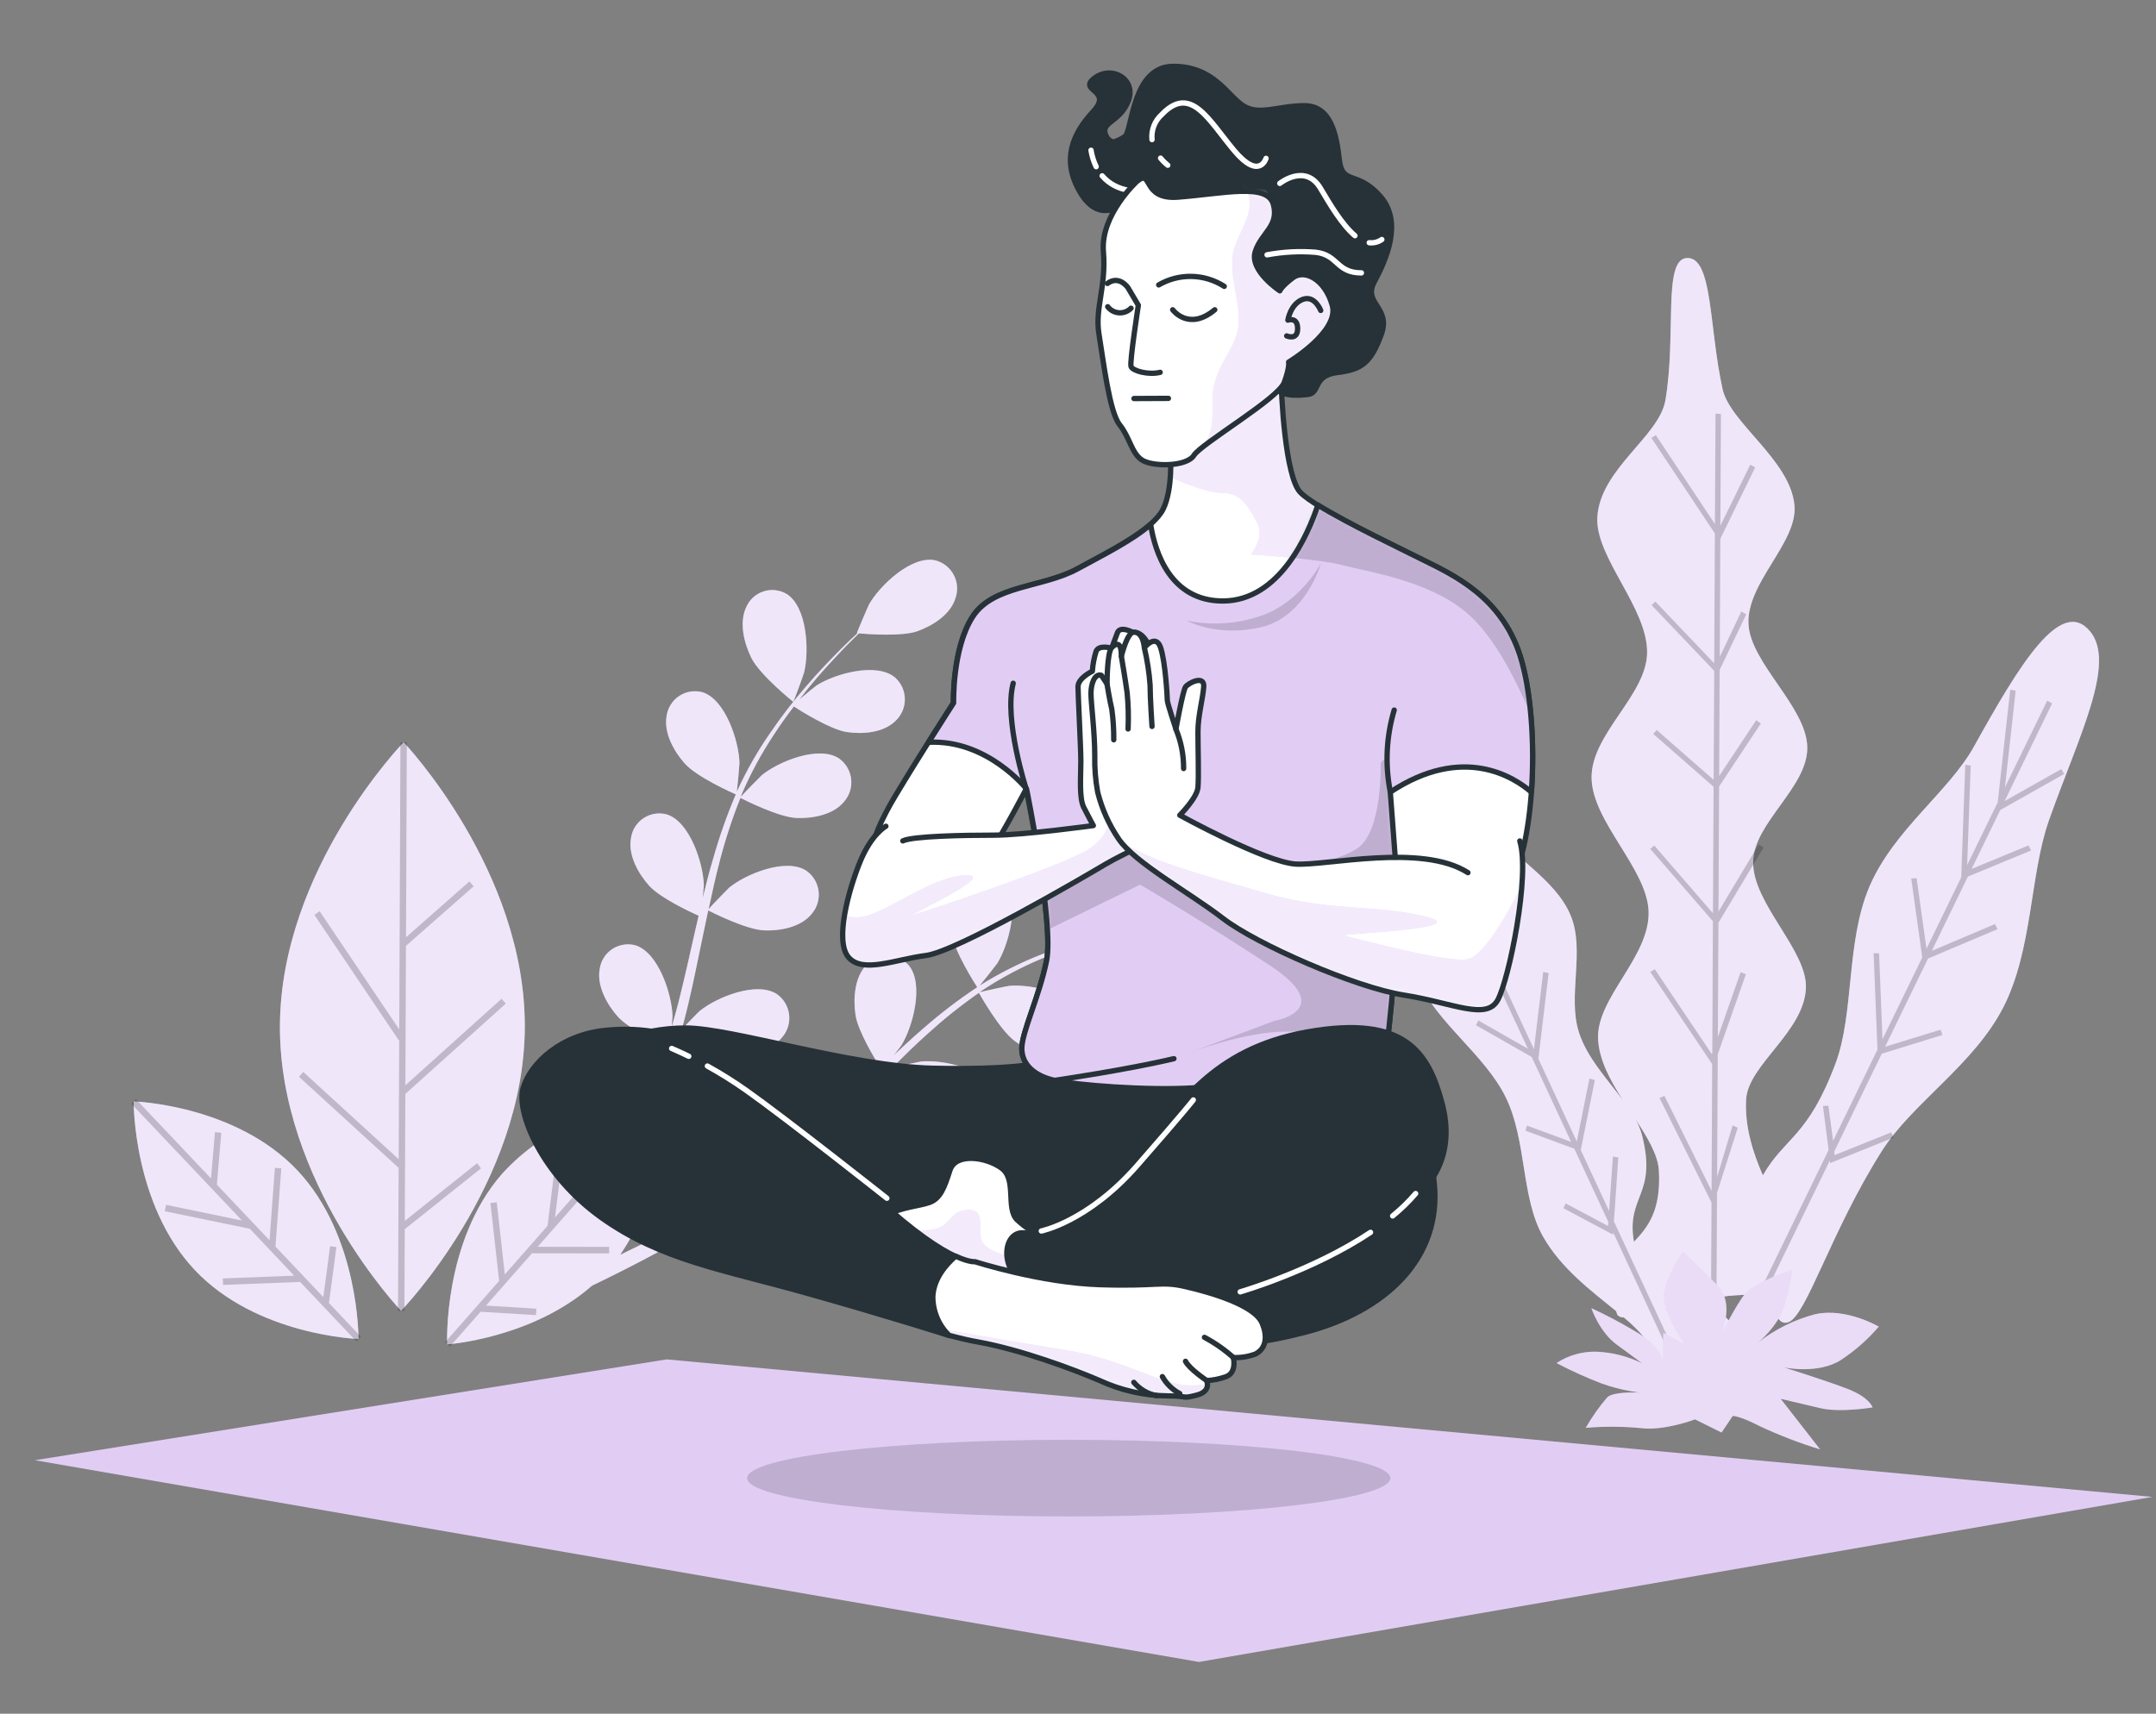 <svg width="405" height="322" viewBox="0 0 405 322" fill="none" xmlns="http://www.w3.org/2000/svg">
    <rect x="0" y="0" width="405" height="322" fill="#808080" stroke="none"/>
    <path d="M392.609 118.623C387.136 112.042 379.378 124.816 370.806 140.275C366.108 148.745 355.705 155.966 351.163 166.607C346.746 176.968 348.344 190.353 344.809 199.802C339.588 213.739 335.297 213.623 331.152 220.843C329.321 216.676 327.713 211.694 328.004 206.567C328.381 200.054 338.997 193.813 339.239 185.545C339.423 178.509 329.272 169.786 329.321 162.033C329.321 154.657 339.627 147.951 339.491 140.391C339.356 132.831 328.837 124.632 328.449 117.295C328.052 109.396 337.786 101.914 337.079 94.868C336.227 86.388 324.972 79.458 323.577 73.1C321.001 61.383 321.756 48.26 316.884 48.483C312.293 48.696 314.947 62.933 312.845 75.203C311.693 81.988 300.641 88.074 300.06 97.117C299.575 104.696 309.571 114.233 309.407 122.732C309.252 130.67 298.917 137.89 298.975 146.119C299.033 154.347 309.484 163.283 309.688 171.318C309.91 179.808 299.885 187.464 300.195 195.169C300.36 199.104 302.472 202.981 304.835 206.693C301.881 202.719 298.055 198.629 296.582 193.929C294.432 187.203 297.774 178.616 295.062 172.064C292.156 164.96 283.487 160.754 279.971 155.19C275.273 147.776 273.346 137.89 267.738 136.088C259.098 133.296 260.406 144.151 263.757 157.681C265.529 164.853 262.682 174.913 266.401 184.082C269.588 191.952 278.915 198.106 282.867 206.208C286.819 214.311 285.705 225.011 289.841 232.318C293.289 238.395 298.946 242.563 303.566 246.333L303.837 247.079C303.988 247.239 304.172 247.363 304.376 247.441C304.581 247.52 304.8 247.552 305.019 247.535C306.577 248.795 307.996 250.218 309.252 251.78C311.596 254.881 308.98 260.939 310.482 262.441C314.608 266.599 314.821 263.197 314.569 259.601C314.424 257.517 319.238 254.164 318.947 251.053C319.161 250.699 319.474 250.416 319.848 250.239C321.475 249.87 328.914 256.17 329.921 254.115C330.667 252.623 321.65 246.362 322.173 244.424C322.541 243.057 328.866 243.522 331.859 242.921C331.947 242.983 332.026 243.058 332.091 243.144C332.972 244.288 333.418 249.366 335.965 248.426C339.356 247.166 343.927 231.417 353.458 216.336C359.202 207.245 370.738 200.122 376.298 189.306C381.857 178.49 381.296 164.32 384.879 154.173C390.41 138.482 397.616 124.671 392.609 118.623ZM311.625 220C312.032 227.686 309.426 230.661 306.937 233.346C305.406 224.623 311.383 224.623 308.419 213.187C308.137 212.172 307.734 211.196 307.218 210.279C309.484 213.749 311.47 217.025 311.625 220ZM315.431 245.955C315.58 246.187 315.68 246.446 315.725 246.718C315.77 246.989 315.759 247.267 315.693 247.535C314.724 246.982 313.756 246.449 312.865 245.897C314.124 245.645 315.102 245.567 315.431 245.955Z"
          fill="#E1CDF4"/>
    <path opacity="0.5"
          d="M392.609 118.623C387.136 112.042 379.378 124.816 370.806 140.275C366.108 148.745 355.705 155.966 351.163 166.607C346.746 176.968 348.344 190.353 344.809 199.802C339.588 213.739 335.297 213.623 331.152 220.843C329.321 216.676 327.713 211.694 328.004 206.567C328.381 200.054 338.997 193.813 339.239 185.545C339.423 178.509 329.272 169.786 329.321 162.033C329.321 154.657 339.627 147.951 339.491 140.391C339.356 132.831 328.837 124.632 328.449 117.295C328.052 109.396 337.786 101.914 337.079 94.868C336.227 86.388 324.972 79.458 323.577 73.1C321.001 61.383 321.756 48.26 316.884 48.483C312.293 48.696 314.947 62.933 312.845 75.203C311.693 81.988 300.641 88.074 300.06 97.117C299.575 104.696 309.571 114.233 309.407 122.732C309.252 130.67 298.917 137.89 298.975 146.119C299.033 154.347 309.484 163.283 309.688 171.318C309.91 179.808 299.885 187.464 300.195 195.169C300.36 199.104 302.472 202.981 304.835 206.693C301.881 202.719 298.055 198.629 296.582 193.929C294.432 187.203 297.774 178.616 295.062 172.064C292.156 164.96 283.487 160.754 279.971 155.19C275.273 147.776 273.346 137.89 267.738 136.088C259.098 133.296 260.406 144.151 263.757 157.681C265.529 164.853 262.682 174.913 266.401 184.082C269.588 191.952 278.915 198.106 282.867 206.208C286.819 214.311 285.705 225.011 289.841 232.318C293.289 238.395 298.946 242.563 303.566 246.333L303.837 247.079C303.988 247.239 304.172 247.363 304.376 247.441C304.581 247.52 304.8 247.552 305.019 247.535C306.577 248.795 307.996 250.218 309.252 251.78C311.596 254.881 308.98 260.939 310.482 262.441C314.608 266.599 314.821 263.197 314.569 259.601C314.424 257.517 319.238 254.164 318.947 251.053C319.161 250.699 319.474 250.416 319.848 250.239C321.475 249.87 328.914 256.17 329.921 254.115C330.667 252.623 321.65 246.362 322.173 244.424C322.541 243.057 328.866 243.522 331.859 242.921C331.947 242.983 332.026 243.058 332.091 243.144C332.972 244.288 333.418 249.366 335.965 248.426C339.356 247.166 343.927 231.417 353.458 216.336C359.202 207.245 370.738 200.122 376.298 189.306C381.857 178.49 381.296 164.32 384.879 154.173C390.41 138.482 397.616 124.671 392.609 118.623ZM311.625 220C312.032 227.686 309.426 230.661 306.937 233.346C305.406 224.623 311.383 224.623 308.419 213.187C308.137 212.172 307.734 211.196 307.218 210.279C309.484 213.749 311.47 217.025 311.625 220ZM315.431 245.955C315.58 246.187 315.68 246.446 315.725 246.718C315.77 246.989 315.759 247.267 315.693 247.535C314.724 246.982 313.756 246.449 312.865 245.897C314.124 245.645 315.102 245.567 315.431 245.955Z"
          fill="white"/>
    <g opacity="0.2">
        <path d="M326.435 211.907L325.466 211.452L322.561 221.173L322.677 198.096L327.956 183.074L326.977 182.657L322.696 194.859L322.803 173.382L331.278 159.251L330.377 158.66L322.813 171.289L322.929 147.776L330.774 135.942L329.903 135.322L322.938 145.818L323.035 125.873L328.033 115.425L327.103 114.901L323.055 123.42L323.161 101.236L329.709 87.822L328.779 87.308L323.171 98.784L323.277 77.801L322.251 77.704L322.144 98.464L311.044 81.755L310.201 82.278L322.135 100.237L322.009 124.632L310.947 113.021L310.24 113.7L322.009 126.047L321.902 146.526L311.199 137.154L310.56 137.91L321.892 147.825L321.776 171.599L310.744 158.864L309.998 159.503L321.766 173.101L321.65 197.835L321.563 198.067L310.841 182.105L310.008 182.628L321.631 199.938L321.515 223.741L312.662 205.918L311.742 206.315L321.505 225.951L321.36 255.056L322.386 255.152L322.541 224.129L326.435 211.907Z"
              fill="black"/>
        <path d="M381.518 159.804L381.054 158.844L370.37 163.264L375.746 152.205L387.766 145.421L387.204 144.51L376.569 150.509L385.49 132.162L384.56 131.649L376.627 147.941L378.642 129.788L377.615 129.575L375.271 150.732L369.527 162.546L370.196 143.831L369.169 143.705L368.413 164.843L361.885 178.267L360.035 165.008L359.018 165.057L361.091 179.905L353.623 195.266L352.984 179.139L351.957 179.091L352.674 197.224L344.344 214.35L343.463 207.779L342.436 207.798L343.501 216.075L330.125 243.59L331.065 244.113L343.724 218.071L343.772 218.546L355.715 213.739L355.26 212.77L344.635 217.044L344.567 216.346L353.487 197.99L364.897 194.462L364.52 193.473L354.117 196.681L362.176 180.108L375.232 174.584L374.758 173.624L362.892 178.654L369.663 164.708L381.518 159.804Z"
              fill="black"/>
        <path d="M304.002 217.471L302.976 217.315L302.269 227.55L296.941 216.075L299.586 202.942L298.569 202.652L296.196 214.476L288.98 198.94L290.907 182.832L289.89 182.628L288.147 197.147L282.151 184.237L282.752 184.489L283.614 168.633L282.587 168.488L281.793 183.006L281.531 182.9L274.78 168.362L276.078 153.504L275.051 153.32L273.899 166.472L266.789 151.159L265.859 151.527L273.424 167.809L265.143 162.711L264.668 163.584L274.18 169.438L280.165 182.337L272.291 179.091L271.981 180.04L280.795 183.675L287.004 197.05L277.705 191.748L277.26 192.64L287.72 198.6L295.13 214.553L286.829 211.491L286.558 212.46L295.731 215.842L302.123 229.614L302.075 230.361L294.103 226.116L293.687 227.017L303.005 231.989L303.034 231.563L315.248 257.866L316.178 257.498L303.169 229.498L304.002 217.471Z"
              fill="black"/>
    </g>
    <path d="M312.303 256.519C312.303 256.519 313.213 253.524 306.84 249.957C304.279 248.435 301.641 247.047 298.936 245.8C298.936 245.8 300.438 250.287 303.731 252.671C307.024 255.055 308.429 256.141 308.429 256.141C305.769 254.843 302.871 254.107 299.915 253.98C297.248 253.908 294.622 254.652 292.389 256.112C295.166 257.574 298.028 258.869 300.961 259.989C304.457 261.222 308.131 261.877 311.838 261.927C311.838 261.927 303.527 260.958 301.9 262.576C300.382 264.347 299.036 266.259 297.881 268.285C301.307 267.994 304.753 268.01 308.177 268.333C312.584 268.915 318.415 266.695 318.415 266.695L323.393 269.167L325.485 266.056C325.485 266.056 326.657 265.949 330.619 267.994C334.274 269.705 338.044 271.156 341.903 272.336L334.493 262.828L341.981 264.592C345.729 265.474 351.763 264.447 351.763 264.447C351.763 264.447 351.192 262.557 347.085 260.977C342.978 259.397 335.133 256.936 335.133 256.936C335.133 256.936 341.593 258.302 345.884 255.492C348.508 253.754 350.878 251.66 352.926 249.269C352.926 249.269 346.804 245.664 341.031 246.924C337.108 247.948 333.436 249.766 330.241 252.264C330.241 252.264 334.019 249.25 335.229 245.247C335.92 243.065 336.407 240.823 336.682 238.55C336.682 238.55 329.679 240.886 327.897 242.989C326.115 245.092 323.112 251.198 323.112 251.198C323.112 251.198 326.115 245.092 322.609 241.506C319.102 237.92 316.148 235.129 316.148 235.129C316.148 235.129 313.194 239.422 312.584 242.882C311.974 246.342 316.41 252.516 316.41 252.516L312.458 250.442L312.303 256.519Z"
          fill="#E1CDF4"/>
    <path opacity="0.3"
          d="M312.303 256.519C312.303 256.519 313.213 253.524 306.84 249.957C304.279 248.435 301.641 247.047 298.936 245.8C298.936 245.8 300.438 250.287 303.731 252.671C307.024 255.055 308.429 256.141 308.429 256.141C305.769 254.843 302.871 254.107 299.915 253.98C297.248 253.908 294.622 254.652 292.389 256.112C295.166 257.574 298.028 258.869 300.961 259.989C304.457 261.222 308.131 261.877 311.838 261.927C311.838 261.927 303.527 260.958 301.9 262.576C300.382 264.347 299.036 266.259 297.881 268.285C301.307 267.994 304.753 268.01 308.177 268.333C312.584 268.915 318.415 266.695 318.415 266.695L323.393 269.167L325.485 266.056C325.485 266.056 326.657 265.949 330.619 267.994C334.274 269.705 338.044 271.156 341.903 272.336L334.493 262.828L341.981 264.592C345.729 265.474 351.763 264.447 351.763 264.447C351.763 264.447 351.192 262.557 347.085 260.977C342.978 259.397 335.133 256.936 335.133 256.936C335.133 256.936 341.593 258.302 345.884 255.492C348.508 253.754 350.878 251.66 352.926 249.269C352.926 249.269 346.804 245.664 341.031 246.924C337.108 247.948 333.436 249.766 330.241 252.264C330.241 252.264 334.019 249.25 335.229 245.247C335.92 243.065 336.407 240.823 336.682 238.55C336.682 238.55 329.679 240.886 327.897 242.989C326.115 245.092 323.112 251.198 323.112 251.198C323.112 251.198 326.115 245.092 322.609 241.506C319.102 237.92 316.148 235.129 316.148 235.129C316.148 235.129 313.194 239.422 312.584 242.882C311.974 246.342 316.41 252.516 316.41 252.516L312.458 250.442L312.303 256.519Z"
          fill="white"/>
    <path d="M148.998 131.862C148.998 131.862 142.751 126.851 141.143 123.624C139.787 120.881 138.799 117.004 140.174 114.087C140.473 113.392 140.915 112.768 141.473 112.258C142.031 111.748 142.692 111.362 143.41 111.128C144.129 110.893 144.889 110.814 145.641 110.896C146.392 110.979 147.118 111.221 147.768 111.606C151.643 114.039 152.03 122.335 151.052 126.328C150.994 126.677 149.066 131.92 148.998 131.862Z"
          fill="#E1CDF4"/>
    <path d="M206.785 173.663C206.523 173.905 202.068 177.191 202.039 177.113C202.01 177.036 199.549 169.418 199.966 165.832C200.315 162.779 201.593 158.99 204.354 157.342C204.99 156.933 205.706 156.664 206.454 156.554C207.202 156.444 207.965 156.495 208.692 156.703C209.419 156.911 210.093 157.272 210.669 157.762C211.246 158.251 211.711 158.858 212.035 159.542C213.923 163.748 209.768 170.901 206.785 173.663Z"
          fill="#E1CDF4"/>
    <path d="M75.821 139.47C75.821 139.47 98.699 163.487 98.583 192.989C98.467 222.491 75.337 246.294 75.337 246.294C75.337 246.294 52.459 222.278 52.584 192.776C52.71 163.273 75.821 139.47 75.821 139.47Z"
          fill="#E1CDF4"/>
    <path d="M108.444 210.657C108.141 210.328 107.866 209.974 107.62 209.601C105.954 207.032 104.531 203.301 105.606 200.229C105.823 199.503 106.192 198.833 106.688 198.261C107.184 197.69 107.795 197.23 108.482 196.913C109.169 196.596 109.916 196.428 110.672 196.422C111.429 196.415 112.178 196.57 112.87 196.875C115.979 198.368 117.5 203.437 117.829 207.585C119.069 207.294 120.183 207.071 121.142 206.906C121.558 205.937 121.965 205.026 122.382 204.066C122.798 203.107 123.157 202.128 123.554 201.11C124.096 199.637 124.59 198.087 125.084 196.546C123.273 195.722 118.004 193.212 116.037 191.002C114.071 188.792 112.056 185.245 112.657 182.056C112.763 181.305 113.027 180.586 113.431 179.944C113.836 179.303 114.371 178.755 115.002 178.335C115.634 177.916 116.347 177.635 117.095 177.511C117.842 177.388 118.608 177.424 119.34 177.617C123.68 178.935 126.237 186.834 126.324 190.944C126.324 191.079 126.256 191.913 126.169 192.979C126.605 191.457 127.05 189.945 127.438 188.385C128.561 183.966 129.559 179.43 130.586 174.894C130.799 173.925 131.021 173.004 131.244 172.064C129.714 171.376 123.98 168.711 121.926 166.404C119.873 164.097 117.936 160.647 118.536 157.449C118.644 156.699 118.909 155.98 119.313 155.34C119.718 154.699 120.254 154.152 120.885 153.734C121.516 153.315 122.229 153.036 122.976 152.912C123.723 152.789 124.488 152.826 125.22 153.019C129.569 154.328 132.116 162.227 132.213 166.336C132.213 166.491 132.126 167.528 132.019 168.691C132.61 166.229 133.23 163.787 133.956 161.383C135.114 157.253 136.541 153.203 138.228 149.259C137.685 149.026 130.905 146.032 128.619 143.444C126.595 141.166 124.638 137.687 125.229 134.498C125.337 133.747 125.602 133.027 126.007 132.386C126.412 131.744 126.949 131.196 127.581 130.777C128.213 130.357 128.927 130.077 129.675 129.953C130.423 129.83 131.189 129.866 131.922 130.059C136.262 131.377 138.819 139.276 138.906 143.386C138.906 143.676 138.577 147.437 138.412 148.774L138.47 148.639C140.216 144.813 142.3 141.151 144.698 137.696C146.812 134.602 149.105 131.635 151.565 128.809C153.822 126.173 156.05 123.895 158.026 121.889C159.111 120.823 160.118 119.854 161.067 118.981H160.97C160.893 118.981 163.092 113.845 163.266 113.535C165.3 109.968 171.276 104.308 175.703 105.287C176.439 105.478 177.128 105.822 177.724 106.295C178.32 106.769 178.811 107.362 179.165 108.036C179.519 108.711 179.728 109.451 179.779 110.211C179.83 110.971 179.721 111.734 179.461 112.449C178.492 115.541 175.102 117.625 172.254 118.623C169.407 119.621 162.927 119.156 161.338 119.011C160.37 119.98 159.343 120.949 158.239 122.122C156.302 124.157 154.132 126.483 151.943 129.158C151.362 129.875 150.761 130.67 150.171 131.426C151.43 130.36 153.183 128.925 153.367 128.809C156.786 126.599 164.661 124.37 168.148 127.316C168.715 127.826 169.17 128.448 169.484 129.143C169.799 129.838 169.965 130.591 169.973 131.353C169.981 132.116 169.831 132.872 169.532 133.574C169.233 134.275 168.791 134.907 168.235 135.429C165.959 137.716 162.026 137.987 159.033 137.541C156.04 137.096 150.316 133.529 149.124 132.744C147.836 134.43 146.548 136.204 145.308 138.133C143.016 141.598 141.035 145.259 139.39 149.075C139.293 149.298 139.225 149.53 139.138 149.753C139.671 149.123 142.848 145.876 143.1 145.654C146.257 143.075 153.842 139.984 157.629 142.523C158.248 142.968 158.768 143.537 159.156 144.193C159.544 144.85 159.791 145.58 159.882 146.337C159.973 147.094 159.906 147.862 159.685 148.592C159.464 149.322 159.093 149.998 158.597 150.577C156.583 153.097 152.699 153.804 149.677 153.698C146.199 153.572 139.342 150.054 139.09 149.918C137.547 153.769 136.253 157.715 135.215 161.732C134.431 164.708 133.763 167.751 133.114 170.814C133.83 170 136.785 166.937 136.988 166.772C140.146 164.194 147.73 161.102 151.517 163.642C152.136 164.087 152.656 164.655 153.044 165.312C153.432 165.968 153.679 166.698 153.77 167.456C153.861 168.213 153.794 168.981 153.573 169.711C153.352 170.441 152.981 171.116 152.485 171.696C150.471 174.215 146.587 174.933 143.574 174.816C140.175 174.69 133.588 171.347 133.036 171.066C132.736 172.452 132.445 173.847 132.155 175.243C131.186 179.798 130.324 184.363 129.249 188.811C128.891 190.362 128.484 191.874 128.077 193.405C129.191 192.223 131.244 190.11 131.448 189.955C134.596 187.377 142.189 184.285 145.977 186.815C146.596 187.261 147.116 187.83 147.504 188.488C147.892 189.145 148.14 189.876 148.231 190.634C148.322 191.392 148.254 192.161 148.033 192.891C147.812 193.622 147.441 194.299 146.945 194.879C144.921 197.398 141.046 198.106 138.024 197.999C135.002 197.893 129.394 195.198 127.825 194.413C127.137 196.943 126.401 199.434 125.559 201.857C125.181 202.884 124.852 203.97 124.425 204.939L123.786 206.489C124.348 206.422 124.668 206.402 124.668 206.402C124.668 206.402 124.726 207.837 124.59 210.182C127.922 207.769 132.717 205.695 135.845 207.148C136.523 207.497 137.122 207.982 137.603 208.574C138.083 209.166 138.436 209.851 138.638 210.586C138.84 211.322 138.888 212.091 138.777 212.846C138.666 213.6 138.4 214.324 137.995 214.97C137.791 215.312 137.558 215.637 137.298 215.939C136.711 219.498 135.231 222.849 132.997 225.679C132.823 225.883 130.566 228.005 129.385 229.062C130.528 228.432 131.661 227.812 132.833 227.123C134.537 226.154 136.3 225.098 138.015 224.071L140.659 222.355C141.56 221.793 142.364 221.144 143.235 220.533C144.495 219.612 145.744 218.595 146.994 217.625C145.928 215.929 142.896 210.841 142.451 207.934C142.005 205.026 142.247 200.888 144.485 198.562C144.987 197.997 145.604 197.546 146.295 197.239C146.985 196.932 147.733 196.776 148.489 196.781C149.244 196.787 149.99 196.954 150.676 197.271C151.362 197.588 151.972 198.048 152.466 198.62C155.372 202.148 153.222 210.163 151.062 213.652C150.994 213.758 150.461 214.447 149.822 215.261C151.013 214.233 152.205 213.216 153.377 212.14C156.709 209.077 160.002 205.859 163.324 202.651L165.407 200.655C164.506 199.23 161.164 193.793 160.709 190.711C160.254 187.629 160.505 183.665 162.733 181.339C163.235 180.774 163.852 180.323 164.543 180.016C165.233 179.709 165.981 179.553 166.737 179.559C167.492 179.564 168.238 179.731 168.924 180.048C169.61 180.365 170.22 180.825 170.714 181.397C173.62 184.925 171.47 192.94 169.32 196.429C169.242 196.555 168.603 197.398 167.886 198.28C169.717 196.565 171.557 194.869 173.436 193.25C176.638 190.44 180.026 187.85 183.577 185.497C183.248 184.993 179.209 178.713 178.734 175.272C178.279 172.238 178.531 168.236 180.759 165.91C181.26 165.344 181.877 164.893 182.567 164.585C183.257 164.277 184.005 164.12 184.76 164.125C185.516 164.129 186.262 164.295 186.948 164.611C187.634 164.927 188.245 165.387 188.74 165.958C191.646 169.496 189.495 177.511 187.345 180.99C187.19 181.242 184.866 184.188 184.003 185.216L184.129 185.129C187.664 182.92 191.388 181.033 195.259 179.488C198.689 178.13 202.194 176.972 205.758 176.018C209.08 175.049 212.16 174.429 214.902 173.876C216.383 173.586 217.749 173.343 219.028 173.14L218.95 173.082C218.882 173.023 223.503 169.98 223.793 169.825C227.425 167.993 235.484 166.617 238.642 169.922C239.154 170.486 239.544 171.151 239.785 171.875C240.027 172.598 240.116 173.364 240.045 174.123C239.975 174.882 239.748 175.619 239.378 176.285C239.008 176.952 238.503 177.534 237.896 177.995C235.387 180.021 231.455 179.876 228.53 179.11C225.605 178.344 220.461 174.322 219.212 173.295C217.895 173.537 216.49 173.808 214.94 174.148C212.219 174.758 209.129 175.475 205.874 176.483C205.003 176.755 204.073 177.075 203.162 177.375C204.799 177.201 207.037 176.987 207.259 176.987C211.298 177.065 219.076 179.624 220.393 184.033C220.587 184.765 220.627 185.528 220.511 186.276C220.395 187.024 220.124 187.739 219.717 188.377C219.31 189.015 218.776 189.561 218.147 189.981C217.518 190.401 216.809 190.686 216.064 190.818C212.926 191.438 209.497 189.461 207.24 187.406C204.983 185.351 202.165 179.187 201.583 177.85C199.588 178.538 197.554 179.294 195.472 180.205C191.681 181.811 188.043 183.757 184.604 186.02C184.401 186.156 184.217 186.311 184.013 186.447C184.807 186.224 189.234 185.274 189.554 185.245C193.583 184.867 201.583 186.544 203.366 190.789C203.645 191.497 203.774 192.256 203.743 193.017C203.712 193.777 203.523 194.523 203.188 195.207C202.852 195.89 202.378 196.496 201.794 196.985C201.211 197.475 200.532 197.836 199.801 198.048C196.75 199.017 193.128 197.437 190.667 195.644C187.839 193.59 184.023 186.805 183.887 186.544C180.514 188.9 177.295 191.47 174.25 194.239C171.983 196.274 169.775 198.436 167.576 200.626C168.613 200.355 172.729 199.482 173.029 199.453C177.059 199.075 185.069 200.752 186.841 204.987C187.121 205.695 187.25 206.454 187.219 207.215C187.188 207.976 186.999 208.722 186.663 209.406C186.328 210.089 185.853 210.695 185.27 211.184C184.687 211.673 184.008 212.035 183.277 212.246C180.226 213.216 176.603 211.636 174.153 209.853C171.383 207.837 167.702 201.353 167.373 200.81L164.38 203.795C161.145 207.081 157.9 210.386 154.607 213.545C153.473 214.64 152.311 215.677 151.149 216.714C152.708 216.356 155.575 215.745 155.827 215.745C159.856 215.367 167.857 217.044 169.639 221.289C169.919 221.997 170.047 222.756 170.017 223.517C169.986 224.278 169.797 225.024 169.461 225.707C169.126 226.391 168.651 226.996 168.068 227.486C167.485 227.975 166.806 228.337 166.075 228.548C163.024 229.517 159.401 227.938 156.941 226.145C154.481 224.352 151.265 218.973 150.374 217.422C148.437 219.147 146.5 220.804 144.456 222.355C143.574 222.995 142.712 223.712 141.831 224.293L139.235 226.067C137.414 227.211 135.729 228.277 134.005 229.304C133.143 229.828 132.31 230.273 131.467 230.797C132.997 230.186 135.438 229.265 135.671 229.207C139.603 228.238 147.759 228.635 150.151 232.551C150.538 233.212 150.781 233.946 150.867 234.707C150.953 235.468 150.878 236.239 150.648 236.969C150.418 237.699 150.038 238.373 149.532 238.948C149.026 239.522 148.406 239.984 147.71 240.304C144.805 241.729 141.027 240.721 138.325 239.335C135.351 237.804 130.886 232.173 130.334 231.485C128.261 232.687 126.227 233.84 124.299 234.887C119.166 237.678 114.681 239.907 111.204 241.574C99.901 251.508 83.996 252.603 83.996 252.603C83.996 252.603 83.163 233.22 94.38 220.485C98.285 216.21 103.088 212.854 108.444 210.657ZM128.619 229.546C128.271 228.752 125.559 222.597 125.375 219.128C124.745 219.011 124.115 218.876 123.505 218.73C122.359 224.838 119.968 230.644 116.483 235.788C118.536 234.819 120.764 233.695 123.127 232.473C124.881 231.572 126.731 230.583 128.619 229.546Z"
          fill="#E1CDF4"/>
    <path d="M25.106 206.955C25.106 206.955 44.158 207.546 55.829 219.874C67.501 232.202 67.346 251.586 67.346 251.586C67.346 251.586 48.294 250.995 36.622 238.667C24.951 226.339 25.106 206.955 25.106 206.955Z"
          fill="#E1CDF4"/>
    <g opacity="0.5">
        <path d="M148.998 131.862C148.998 131.862 142.751 126.851 141.143 123.624C139.787 120.881 138.799 117.004 140.174 114.087C140.473 113.392 140.915 112.768 141.473 112.258C142.031 111.748 142.692 111.362 143.41 111.128C144.129 110.893 144.889 110.814 145.641 110.896C146.392 110.979 147.118 111.221 147.768 111.606C151.643 114.039 152.03 122.335 151.052 126.328C150.994 126.677 149.066 131.92 148.998 131.862Z"
              fill="white"/>
        <path d="M206.784 173.663C206.523 173.905 202.067 177.191 202.038 177.113C202.009 177.036 199.549 169.418 199.965 165.832C200.314 162.779 201.593 158.99 204.353 157.342C204.989 156.933 205.705 156.664 206.453 156.554C207.201 156.444 207.964 156.495 208.691 156.703C209.418 156.911 210.092 157.272 210.669 157.762C211.245 158.251 211.711 158.858 212.034 159.542C213.923 163.748 209.768 170.901 206.784 173.663Z"
              fill="white"/>
        <path d="M75.821 139.47C75.821 139.47 98.699 163.487 98.583 192.989C98.467 222.491 75.337 246.294 75.337 246.294C75.337 246.294 52.459 222.278 52.584 192.776C52.71 163.273 75.821 139.47 75.821 139.47Z"
              fill="white"/>
        <path d="M108.443 210.657C108.141 210.328 107.865 209.974 107.62 209.601C105.954 207.032 104.53 203.301 105.605 200.229C105.822 199.503 106.191 198.833 106.687 198.261C107.183 197.69 107.795 197.23 108.482 196.913C109.169 196.596 109.915 196.428 110.672 196.422C111.428 196.415 112.177 196.57 112.87 196.875C115.979 198.368 117.499 203.437 117.829 207.585C119.069 207.294 120.182 207.071 121.141 206.906C121.558 205.937 121.965 205.026 122.381 204.066C122.798 203.107 123.156 202.128 123.553 201.11C124.096 199.637 124.59 198.087 125.084 196.546C123.272 195.722 118.003 193.212 116.037 191.002C114.071 188.792 112.056 185.245 112.657 182.056C112.763 181.305 113.027 180.586 113.431 179.944C113.835 179.303 114.371 178.755 115.002 178.335C115.633 177.916 116.346 177.635 117.094 177.511C117.842 177.388 118.607 177.424 119.34 177.617C123.679 178.935 126.236 186.834 126.323 190.944C126.323 191.079 126.256 191.913 126.168 192.979C126.604 191.457 127.05 189.945 127.437 188.385C128.561 183.966 129.558 179.43 130.585 174.894C130.798 173.925 131.021 173.004 131.244 172.064C129.713 171.376 123.979 168.711 121.926 166.404C119.873 164.097 117.935 160.647 118.536 157.449C118.643 156.699 118.908 155.98 119.313 155.34C119.718 154.699 120.253 154.152 120.885 153.734C121.516 153.315 122.228 153.036 122.975 152.912C123.722 152.789 124.487 152.826 125.219 153.019C129.568 154.328 132.116 162.227 132.212 166.336C132.212 166.491 132.125 167.528 132.019 168.691C132.609 166.229 133.229 163.787 133.956 161.383C135.114 157.253 136.541 153.203 138.227 149.259C137.685 149.026 130.905 146.032 128.619 143.444C126.595 141.166 124.638 137.687 125.229 134.498C125.336 133.747 125.601 133.027 126.007 132.386C126.412 131.744 126.948 131.196 127.58 130.777C128.212 130.357 128.926 130.077 129.674 129.953C130.423 129.83 131.189 129.866 131.922 130.059C136.261 131.377 138.818 139.276 138.905 143.386C138.905 143.676 138.576 147.437 138.411 148.774L138.469 148.639C140.216 144.813 142.3 141.151 144.698 137.696C146.811 134.602 149.104 131.635 151.565 128.809C153.822 126.173 156.049 123.895 158.025 121.889C159.11 120.823 160.118 119.854 161.067 118.981H160.97C160.892 118.981 163.091 113.845 163.265 113.535C165.299 109.968 171.276 104.308 175.702 105.287C176.439 105.478 177.127 105.822 177.724 106.295C178.32 106.769 178.811 107.362 179.164 108.036C179.518 108.711 179.727 109.451 179.778 110.211C179.829 110.971 179.721 111.734 179.46 112.449C178.492 115.541 175.102 117.625 172.254 118.623C169.406 119.621 162.926 119.156 161.338 119.011C160.369 119.98 159.343 120.949 158.238 122.122C156.301 124.157 154.132 126.483 151.943 129.158C151.361 129.875 150.761 130.67 150.17 131.426C151.429 130.36 153.182 128.925 153.366 128.809C156.786 126.599 164.66 124.37 168.147 127.316C168.714 127.826 169.17 128.448 169.484 129.143C169.798 129.838 169.965 130.591 169.973 131.353C169.981 132.116 169.831 132.872 169.531 133.574C169.232 134.275 168.79 134.907 168.234 135.429C165.958 137.716 162.026 137.987 159.033 137.541C156.04 137.096 150.315 133.529 149.124 132.744C147.836 134.43 146.548 136.204 145.308 138.133C143.015 141.598 141.035 145.259 139.39 149.075C139.293 149.298 139.225 149.53 139.138 149.753C139.671 149.123 142.848 145.876 143.099 145.654C146.257 143.075 153.841 139.984 157.628 142.523C158.247 142.968 158.767 143.537 159.155 144.193C159.543 144.85 159.791 145.58 159.882 146.337C159.973 147.094 159.906 147.862 159.684 148.592C159.463 149.322 159.093 149.998 158.597 150.577C156.582 153.097 152.698 153.804 149.676 153.698C146.199 153.572 139.341 150.054 139.089 149.918C137.547 153.769 136.252 157.715 135.215 161.732C134.43 164.708 133.762 167.751 133.113 170.814C133.83 170 136.784 166.937 136.988 166.772C140.145 164.194 147.729 161.102 151.516 163.642C152.136 164.087 152.656 164.655 153.043 165.312C153.431 165.968 153.679 166.698 153.77 167.456C153.861 168.213 153.794 168.981 153.573 169.711C153.351 170.441 152.981 171.116 152.485 171.696C150.47 174.215 146.586 174.933 143.574 174.816C140.174 174.69 133.588 171.347 133.036 171.066C132.735 172.452 132.445 173.847 132.154 175.243C131.186 179.798 130.324 184.363 129.248 188.811C128.89 190.362 128.483 191.874 128.076 193.405C129.19 192.223 131.244 190.11 131.447 189.955C134.595 187.377 142.189 184.285 145.976 186.815C146.595 187.261 147.116 187.83 147.504 188.488C147.892 189.145 148.139 189.876 148.23 190.634C148.321 191.392 148.254 192.161 148.033 192.891C147.811 193.622 147.441 194.299 146.945 194.879C144.92 197.398 141.046 198.106 138.024 197.999C135.002 197.893 129.394 195.198 127.825 194.413C127.137 196.943 126.401 199.434 125.558 201.857C125.18 202.884 124.851 203.97 124.425 204.939L123.786 206.489C124.347 206.422 124.667 206.402 124.667 206.402C124.667 206.402 124.725 207.837 124.59 210.182C127.922 207.769 132.716 205.695 135.845 207.148C136.523 207.497 137.121 207.982 137.602 208.574C138.083 209.166 138.436 209.851 138.638 210.586C138.84 211.322 138.887 212.091 138.776 212.846C138.666 213.6 138.4 214.324 137.995 214.97C137.791 215.312 137.557 215.637 137.297 215.939C136.71 219.498 135.231 222.849 132.997 225.679C132.823 225.883 130.566 228.005 129.384 229.062C130.527 228.432 131.66 227.812 132.832 227.123C134.537 226.154 136.3 225.098 138.014 224.071L140.658 222.355C141.559 221.793 142.363 221.144 143.235 220.533C144.494 219.612 145.744 218.595 146.993 217.625C145.928 215.929 142.896 210.841 142.45 207.934C142.005 205.026 142.247 200.888 144.484 198.562C144.987 197.997 145.604 197.546 146.294 197.239C146.985 196.932 147.733 196.776 148.488 196.781C149.244 196.787 149.989 196.954 150.675 197.271C151.361 197.588 151.972 198.048 152.466 198.62C155.371 202.148 153.221 210.163 151.061 213.652C150.993 213.758 150.461 214.447 149.821 215.261C151.013 214.233 152.204 213.216 153.376 212.14C156.708 209.077 160.001 205.859 163.324 202.651L165.406 200.655C164.505 199.23 161.164 193.793 160.708 190.711C160.253 187.629 160.505 183.665 162.733 181.339C163.235 180.774 163.852 180.323 164.542 180.016C165.233 179.709 165.981 179.553 166.736 179.559C167.492 179.564 168.238 179.731 168.924 180.048C169.61 180.365 170.22 180.825 170.714 181.397C173.62 184.925 171.469 192.94 169.319 196.429C169.242 196.555 168.602 197.398 167.886 198.28C169.716 196.565 171.557 194.869 173.436 193.25C176.638 190.44 180.026 187.85 183.577 185.497C183.247 184.993 179.208 178.713 178.734 175.272C178.279 172.238 178.53 168.236 180.758 165.91C181.26 165.344 181.876 164.893 182.566 164.585C183.256 164.277 184.004 164.12 184.76 164.125C185.515 164.129 186.261 164.295 186.947 164.611C187.634 164.927 188.245 165.387 188.739 165.958C191.645 169.496 189.495 177.511 187.345 180.99C187.19 181.242 184.865 184.188 184.003 185.216L184.129 185.129C187.663 182.92 191.388 181.033 195.258 179.488C198.688 178.13 202.194 176.972 205.758 176.018C209.08 175.049 212.16 174.429 214.901 173.876C216.383 173.586 217.749 173.343 219.027 173.14L218.95 173.082C218.882 173.023 223.502 169.98 223.793 169.825C227.425 167.993 235.484 166.617 238.641 169.922C239.154 170.486 239.543 171.151 239.785 171.875C240.027 172.598 240.115 173.364 240.045 174.123C239.975 174.882 239.747 175.619 239.377 176.285C239.007 176.952 238.503 177.534 237.895 177.995C235.387 180.021 231.454 179.876 228.529 179.11C225.604 178.344 220.461 174.322 219.211 173.295C217.894 173.537 216.49 173.808 214.94 174.148C212.218 174.758 209.128 175.475 205.874 176.483C205.002 176.755 204.072 177.075 203.162 177.375C204.799 177.201 207.036 176.987 207.259 176.987C211.298 177.065 219.076 179.624 220.393 184.033C220.587 184.765 220.627 185.528 220.511 186.276C220.394 187.024 220.124 187.739 219.717 188.377C219.31 189.015 218.775 189.561 218.146 189.981C217.517 190.401 216.808 190.686 216.063 190.818C212.925 191.438 209.496 189.461 207.24 187.406C204.983 185.351 202.164 179.187 201.583 177.85C199.588 178.538 197.554 179.294 195.471 180.205C191.68 181.811 188.043 183.757 184.604 186.02C184.4 186.156 184.216 186.311 184.013 186.447C184.807 186.224 189.233 185.274 189.553 185.245C193.582 184.867 201.583 186.544 203.365 190.789C203.645 191.497 203.773 192.256 203.743 193.017C203.712 193.777 203.523 194.523 203.187 195.207C202.852 195.89 202.377 196.496 201.794 196.985C201.211 197.475 200.532 197.836 199.801 198.048C196.75 199.017 193.127 197.437 190.667 195.644C187.839 193.59 184.022 186.805 183.887 186.544C180.513 188.9 177.294 191.47 174.249 194.239C171.983 196.274 169.774 198.436 167.576 200.626C168.612 200.355 172.729 199.482 173.029 199.453C177.058 199.075 185.068 200.752 186.841 204.987C187.12 205.695 187.249 206.454 187.218 207.215C187.188 207.976 186.999 208.722 186.663 209.406C186.327 210.089 185.853 210.695 185.27 211.184C184.687 211.673 184.008 212.035 183.277 212.246C180.225 213.216 176.603 211.636 174.152 209.853C171.382 207.837 167.702 201.353 167.372 200.81L164.379 203.795C161.144 207.081 157.899 210.386 154.606 213.545C153.473 214.64 152.311 215.677 151.148 216.714C152.708 216.356 155.575 215.745 155.827 215.745C159.856 215.367 167.857 217.044 169.639 221.289C169.918 221.997 170.047 222.756 170.016 223.517C169.986 224.278 169.796 225.024 169.461 225.707C169.125 226.391 168.651 226.996 168.067 227.486C167.484 227.975 166.805 228.337 166.074 228.548C163.023 229.517 159.401 227.938 156.941 226.145C154.48 224.352 151.265 218.973 150.373 217.422C148.436 219.147 146.499 220.804 144.455 222.355C143.574 222.995 142.712 223.712 141.83 224.293L139.235 226.067C137.414 227.211 135.728 228.277 134.004 229.304C133.142 229.828 132.309 230.273 131.467 230.797C132.997 230.186 135.438 229.265 135.67 229.207C139.603 228.238 147.758 228.635 150.151 232.551C150.537 233.212 150.781 233.946 150.867 234.707C150.952 235.468 150.878 236.239 150.648 236.969C150.418 237.699 150.038 238.373 149.532 238.948C149.026 239.522 148.405 239.984 147.71 240.304C144.804 241.729 141.027 240.721 138.324 239.335C135.351 237.804 130.885 232.173 130.333 231.485C128.261 232.687 126.226 233.84 124.299 234.887C119.165 237.678 114.681 239.907 111.204 241.574C99.9 251.508 83.996 252.603 83.996 252.603C83.996 252.603 83.163 233.22 94.379 220.485C98.285 216.21 103.088 212.854 108.443 210.657ZM128.619 229.546C128.27 228.752 125.558 222.597 125.374 219.128C124.745 219.011 124.115 218.876 123.505 218.73C122.358 224.838 119.968 230.644 116.482 235.788C118.536 234.819 120.764 233.695 123.127 232.473C124.88 231.572 126.73 230.583 128.619 229.546Z"
              fill="white"/>
        <path d="M25.106 206.955C25.106 206.955 44.158 207.546 55.829 219.874C67.501 232.202 67.346 251.586 67.346 251.586C67.346 251.586 48.294 250.994 36.622 238.666C24.951 226.338 25.106 206.955 25.106 206.955Z"
              fill="white"/>
    </g>
    <g opacity="0.2">
        <path d="M74.882 219.438L56.159 202.322L56.963 201.411L74.891 217.81L74.988 195.373L74.891 195.441L59.055 171.899L60.043 171.211L74.998 193.435L75.221 139.47H76.422L76.267 176.106L88.18 165.619L88.975 166.54L76.257 177.724L76.15 203.921L94.215 187.668L95.009 188.579L76.141 205.549L76.044 229.401L89.614 218.566L90.36 219.525L76.034 230.962L75.966 246.314L74.765 246.304L74.882 219.438Z"
              fill="black"/>
        <path d="M92.123 226.048L93.314 225.902L94.825 239.461L102.865 230.322H102.855L104.889 213.913L106.08 214.069L104.259 228.742L124.232 206.034L125.132 206.848L111.572 222.258L120.154 222.365L120.144 223.586L110.516 223.46L101.005 234.266L114.43 234.286V235.507L99.939 235.488L91.29 245.315L100.763 245.897L100.685 247.108L90.273 246.478L84.519 253.02L83.619 252.206L93.76 240.682L92.123 226.048Z"
              fill="black"/>
        <path d="M46.889 230.874L30.956 227.589L31.198 226.387L45.456 229.333L24.67 207.381L25.532 206.528L39.635 221.425L40.38 212.731L41.572 212.838L40.739 222.597L50.628 233.036L51.645 219.428L52.846 219.525L51.742 234.218L60.731 243.716L62.009 234.16L63.191 234.325L61.796 244.84L67.782 251.159L66.92 252.012L56.372 240.867L41.901 241.438L41.853 240.217L55.258 239.694L46.899 230.855L46.889 230.874Z"
              fill="black"/>
    </g>
    <path d="M125.239 255.424L6.547 274.371L225.217 312.276L404.319 281.262L125.239 255.424Z" fill="#E1CDF4"/>
    <path opacity="0.15"
          d="M200.76 284.936C234.13 284.936 261.181 281.712 261.181 277.735C261.181 273.757 234.13 270.533 200.76 270.533C167.391 270.533 140.339 273.757 140.339 277.735C140.339 281.712 167.391 284.936 200.76 284.936Z"
          fill="black"/>
    <path d="M195.723 199.637C195.723 199.637 190.687 201.081 175.228 200.723C159.769 200.364 137.453 193.163 128.832 193.163C120.212 193.163 110.836 196.4 107.252 203.601C103.668 210.802 100.414 219.796 121.277 228.073C142.141 236.35 157.958 238.87 187.81 246.42C217.662 253.97 229.527 254.338 244.957 250.384C260.386 246.43 270.847 236.35 269.414 222.278C267.98 208.205 264.735 199.608 257.19 197.447C249.645 195.286 195.723 199.637 195.723 199.637Z"
          fill="#263238" stroke="#263238" stroke-linecap="round" stroke-linejoin="round"/>
    <path d="M219.851 85.012C219.851 85.012 220.394 91.854 218.485 95.673C216.577 99.491 208.906 103.339 202.339 106.896C195.772 110.453 186.473 109.91 182.647 115.929C178.822 121.947 179.093 132.075 179.093 132.075C179.093 132.075 173.068 141.389 168.148 149.598C163.227 157.807 160.486 166.297 166.782 170.92C173.078 175.543 180.73 168.73 184.836 162.198C188.943 155.665 192.769 148.241 192.769 148.241C192.769 148.241 198.009 173.663 196.595 180.535C195.181 187.406 191.946 193.948 191.946 197.011C191.946 200.074 194.406 202.216 198.242 203.03C202.077 203.844 215.202 204.968 224.229 204.406C233.256 203.844 258.973 202.216 260.067 198.649C261.162 195.082 262.798 170.455 262.798 170.455C262.798 170.455 278.935 175.931 283.865 166.084C288.795 156.237 289.057 134.101 285.502 123.101C281.948 112.1 272.911 108.049 267.448 105.316C261.985 102.583 246.933 95.459 244.201 92.445C241.47 89.431 240.627 74.603 240.627 69.679C240.627 64.756 240.085 69.408 234.884 73.236C229.682 77.064 219.851 85.012 219.851 85.012Z"
          fill="white"/>
    <mask id="mask0_2297_71948" style="mask-type:luminance" maskUnits="userSpaceOnUse" x="163" y="67" width="125"
          height="138">
        <path d="M219.851 85.012C219.851 85.012 220.394 91.854 218.485 95.673C216.577 99.491 208.906 103.339 202.339 106.896C195.772 110.453 186.473 109.91 182.647 115.929C178.822 121.947 179.093 132.075 179.093 132.075C179.093 132.075 173.068 141.389 168.148 149.598C163.227 157.807 160.486 166.297 166.782 170.92C173.078 175.543 180.73 168.73 184.836 162.198C188.943 155.665 192.769 148.241 192.769 148.241C192.769 148.241 198.009 173.663 196.595 180.535C195.181 187.406 191.946 193.948 191.946 197.011C191.946 200.074 194.406 202.216 198.242 203.03C202.077 203.844 215.202 204.968 224.229 204.406C233.256 203.844 258.973 202.216 260.067 198.649C261.162 195.082 262.798 170.455 262.798 170.455C262.798 170.455 278.935 175.931 283.865 166.084C288.795 156.237 289.057 134.101 285.502 123.101C281.948 112.1 272.911 108.049 267.448 105.316C261.985 102.583 246.933 95.459 244.201 92.445C241.47 89.431 240.627 74.603 240.627 69.679C240.627 64.756 240.085 69.408 234.884 73.236C229.682 77.064 219.851 85.012 219.851 85.012Z"
              fill="white"/>
    </mask>
    <g mask="url(#mask0_2297_71948)">
        <path d="M285.503 123.052C281.948 112.11 272.911 108.001 267.448 105.268C261.985 102.535 246.933 95.411 244.202 92.397C241.47 89.383 240.628 74.603 240.628 69.679C240.628 64.756 240.085 69.408 234.884 73.236C229.683 77.064 219.842 85.012 219.842 85.012C219.943 86.564 219.943 88.121 219.842 89.673C222.951 91.021 227.067 92.581 229.363 92.581C233.363 92.581 234.564 95.382 236.143 98.183C237.722 100.984 234.942 104.182 234.942 104.182C234.942 104.182 247.737 104.987 252.135 106.179C256.532 107.371 268.126 108.98 275.323 114.989C281.008 119.718 284.941 128.431 287.527 134.062C287.248 130.33 286.569 126.639 285.503 123.052Z"
              fill="#E1CDF4"/>
        <path opacity="0.6"
              d="M285.503 123.052C281.948 112.11 272.911 108.001 267.448 105.268C261.985 102.535 246.933 95.411 244.202 92.397C241.47 89.383 240.628 74.603 240.628 69.679C240.628 64.756 240.085 69.408 234.884 73.236C229.683 77.064 219.842 85.012 219.842 85.012C219.943 86.564 219.943 88.121 219.842 89.673C222.951 91.021 227.067 92.581 229.363 92.581C233.363 92.581 234.564 95.382 236.143 98.183C237.722 100.984 234.942 104.182 234.942 104.182C234.942 104.182 247.737 104.987 252.135 106.179C256.532 107.371 268.126 108.98 275.323 114.989C281.008 119.718 284.941 128.431 287.527 134.062C287.248 130.33 286.569 126.639 285.503 123.052Z"
              fill="white"/>
    </g>
    <path d="M219.851 85.012C219.851 85.012 220.394 91.854 218.485 95.673C216.577 99.491 208.906 103.339 202.339 106.896C195.772 110.453 186.473 109.91 182.647 115.929C178.822 121.947 179.093 132.075 179.093 132.075C179.093 132.075 173.068 141.389 168.148 149.598C163.227 157.807 160.486 166.297 166.782 170.92C173.078 175.543 180.73 168.73 184.836 162.198C188.943 155.665 192.769 148.241 192.769 148.241C192.769 148.241 198.009 173.663 196.595 180.535C195.181 187.406 191.946 193.948 191.946 197.011C191.946 200.074 194.406 202.216 198.242 203.03C202.077 203.844 215.202 204.968 224.229 204.406C233.256 203.844 258.973 202.216 260.067 198.649C261.162 195.082 262.798 170.455 262.798 170.455C262.798 170.455 278.935 175.931 283.865 166.084C288.795 156.237 289.057 134.101 285.502 123.101C281.948 112.1 272.911 108.049 267.448 105.316C261.985 102.583 246.933 95.459 244.201 92.445C241.47 89.431 240.627 74.603 240.627 69.679C240.627 64.756 240.085 69.408 234.884 73.236C229.682 77.064 219.851 85.012 219.851 85.012Z"
          stroke="#263238" stroke-linecap="round" stroke-linejoin="round"/>
    <path d="M258.149 52.98C260.338 48.88 263.622 41.757 259.244 36.833C254.866 31.91 252.134 34.895 251.582 29.991C251.03 25.087 249.945 19.863 245.015 19.863C240.085 19.863 236.54 21.801 233.528 19.863C230.515 17.924 228.055 12.468 220.393 12.468C212.732 12.468 212.742 24.243 211.366 25.61C210.69 26.098 209.932 26.462 209.129 26.686C208.843 26.615 208.578 26.481 208.35 26.295C208.122 26.109 207.938 25.875 207.811 25.61C206.446 22.877 210.272 23.148 211.918 19.039C213.565 14.93 208.906 12.196 205.622 14.658C202.339 17.12 209.177 16.849 205.351 20.958C201.525 25.067 199.336 29.991 202.852 36.038C206.368 42.086 210.514 38.5 210.514 38.5C211.327 37.957 212.064 41.039 219.357 42.377C226.302 43.647 231.048 41.408 231.6 49.045C232.152 56.682 238.961 60.956 240.879 62.051C242.797 63.147 237.867 69.175 238.942 71.908C240.017 74.641 243.591 74.37 245.78 74.098C247.969 73.827 246.604 70.541 251.253 69.989C255.902 69.437 257.539 68.051 259.457 62.875C261.375 57.7 255.96 57.089 258.149 52.98Z"
          fill="#263238" stroke="#263238" stroke-linecap="round" stroke-linejoin="round"/>
    <path d="M257.209 45.604C258.044 45.702 258.886 45.488 259.573 45.003" stroke="white" stroke-linecap="round"
          stroke-linejoin="round"/>
    <path d="M240.404 34.459C240.404 34.459 245.247 30.582 248.076 35.428C249.809 38.335 252.066 42.212 254.526 44.286"
          stroke="white" stroke-linecap="round" stroke-linejoin="round"/>
    <path d="M238.012 47.882C241.012 47.32 244.073 47.157 247.117 47.397C251.427 47.882 250.991 51.274 255.737 51.274"
          stroke="white" stroke-linecap="round" stroke-linejoin="round"/>
    <path d="M218.011 29.709C218.414 30.202 218.869 30.651 219.367 31.047" stroke="white" stroke-linecap="round"
          stroke-linejoin="round"/>
    <path d="M237.819 29.758C237.819 29.758 236.579 33.974 231.784 28.227C226.99 22.48 223.668 15.821 218.224 21.53C217.573 22.115 217.068 22.846 216.752 23.662C216.436 24.479 216.316 25.359 216.403 26.23"
          stroke="white" stroke-linecap="round" stroke-linejoin="round"/>
    <path d="M205.912 31.319C205.44 30.341 205.113 29.299 204.944 28.227" stroke="white" stroke-linecap="round"
          stroke-linejoin="round"/>
    <path d="M214.534 35.893C214.534 35.893 209.933 36.436 207.037 33.034" stroke="white" stroke-linecap="round"
          stroke-linejoin="round"/>
    <path d="M267.447 105.268C263.186 103.126 253.093 98.328 247.562 94.897C245.741 100.363 240.395 112.924 229.701 112.924C219.841 112.924 216.945 103.697 216.141 98.532C212.867 101.439 207.317 104.23 202.377 106.905C195.82 110.462 186.512 109.92 182.686 115.938C178.86 121.957 179.131 132.085 179.131 132.085C179.131 132.085 177.097 135.235 174.434 139.47C185.485 138.918 192.837 148.241 192.837 148.241C192.837 148.241 198.009 173.663 196.595 180.535C195.181 187.406 191.946 193.948 191.946 197.011C191.946 200.074 194.406 202.215 198.242 203.03C202.077 203.844 215.202 204.968 224.229 204.406C233.256 203.844 258.972 202.215 260.067 198.649C261.161 195.082 262.798 170.455 262.798 170.455L261.161 148.833C274.906 139.742 284.514 146.109 287.662 148.833C288.34 139.538 287.565 129.449 285.502 123.091C281.947 112.11 272.92 108.001 267.447 105.268Z"
          fill="#E1CDF4"/>
    <mask id="mask1_2297_71948" style="mask-type:luminance" maskUnits="userSpaceOnUse" x="174" y="94" width="114"
          height="111">
        <path d="M267.447 105.268C263.186 103.126 253.093 98.328 247.562 94.897C245.741 100.363 240.395 112.924 229.701 112.924C219.841 112.924 216.945 103.697 216.141 98.532C212.867 101.439 207.317 104.23 202.377 106.905C195.82 110.462 186.512 109.92 182.686 115.938C178.86 121.957 179.131 132.085 179.131 132.085C179.131 132.085 177.097 135.235 174.434 139.47C185.485 138.918 192.837 148.241 192.837 148.241C192.837 148.241 198.009 173.663 196.595 180.535C195.181 187.406 191.946 193.948 191.946 197.011C191.946 200.074 194.406 202.215 198.242 203.03C202.077 203.844 215.202 204.968 224.229 204.406C233.256 203.844 258.972 202.215 260.067 198.649C261.161 195.082 262.798 170.455 262.798 170.455L261.161 148.833C274.906 139.742 284.514 146.109 287.662 148.833C288.34 139.538 287.565 129.449 285.502 123.091C281.947 112.11 272.92 108.001 267.447 105.268Z"
              fill="white"/>
    </mask>
    <g mask="url(#mask1_2297_71948)">
        <path opacity="0.15"
              d="M285.502 123.052C281.947 112.11 272.91 108.001 267.447 105.268C261.984 102.535 246.932 95.411 244.201 92.397C241.469 89.383 240.627 74.603 240.627 69.679C240.627 64.756 240.084 69.408 234.883 73.236C229.682 77.064 219.841 85.012 219.841 85.012C219.942 86.564 219.942 88.121 219.841 89.673C222.95 91.021 227.067 92.581 229.362 92.581C233.362 92.581 234.563 95.382 236.142 98.183C237.721 100.984 234.941 104.182 234.941 104.182C234.941 104.182 247.736 104.987 252.134 106.179C256.531 107.371 268.125 108.98 275.322 114.989C281.007 119.718 284.94 128.431 287.526 134.062C287.247 130.33 286.568 126.639 285.502 123.052Z"
              fill="black"/>
        <path opacity="0.15"
              d="M248.153 105.82C248.153 105.82 244.153 113.419 236.53 115.822C232.156 117.264 227.483 117.541 222.97 116.627C222.97 116.627 228.568 119.825 236.966 117.828C245.364 115.832 248.153 105.82 248.153 105.82Z"
              fill="black"/>
        <path opacity="0.15"
              d="M259.35 143.415C259.35 143.415 259.747 156.218 254.953 159.416C250.158 162.615 234.961 165.416 228.965 163.816C222.97 162.217 217.342 153.814 211.773 155.414C206.203 157.013 196.576 167.422 196.576 167.422L196.973 174.623L214.165 166.22C214.165 166.22 225.788 173.004 238.554 181.417C251.32 189.829 239.358 191.826 239.358 191.826L223.367 197.825C223.367 197.825 233.76 193.822 241.77 193.822C249.78 193.822 244.569 195.422 244.569 195.422H259.757L260.077 198.601L262.982 179.023L262.178 155.414C262.178 155.414 261.355 139.412 259.35 143.415Z"
              fill="black"/>
    </g>
    <path d="M267.447 105.268C263.186 103.126 253.093 98.328 247.562 94.897C245.741 100.363 240.395 112.924 229.701 112.924C219.841 112.924 216.945 103.697 216.141 98.532C212.867 101.439 207.317 104.23 202.377 106.905C195.82 110.462 186.512 109.92 182.686 115.938C178.86 121.957 179.131 132.085 179.131 132.085C179.131 132.085 177.097 135.235 174.434 139.47C185.485 138.918 192.837 148.241 192.837 148.241C192.837 148.241 198.009 173.663 196.595 180.535C195.181 187.406 191.946 193.948 191.946 197.011C191.946 200.074 194.406 202.215 198.242 203.03C202.077 203.844 215.202 204.968 224.229 204.406C233.256 203.844 258.972 202.215 260.067 198.649C261.161 195.082 262.798 170.455 262.798 170.455L261.161 148.833C274.906 139.742 284.514 146.109 287.662 148.833C288.34 139.538 287.565 129.449 285.502 123.091C281.947 112.11 272.92 108.001 267.447 105.268Z"
          stroke="#263238" stroke-linecap="round" stroke-linejoin="round"/>
    <path d="M192.769 148.241C192.769 148.241 188.537 135.225 190.328 128.383" stroke="#263238" stroke-linecap="round"
          stroke-linejoin="round"/>
    <path d="M261.162 148.784C260.155 143.68 260.407 138.407 261.898 133.422" stroke="#263238" stroke-linecap="round"
          stroke-linejoin="round"/>
    <path d="M198.242 202.981C198.242 202.981 211.55 201.043 220.519 198.92" stroke="#263238" stroke-linecap="round"
          stroke-linejoin="round"/>
    <path d="M166.414 155.249C166.414 155.249 163.711 156.683 161.571 161.907C159.43 167.131 156.728 176.832 159.411 179.895C162.094 182.958 168.225 180.254 173.94 179.536C179.654 178.819 203.608 164.785 207.56 162.44C211.511 160.095 214.756 159.203 216.015 157.042C217.274 154.88 216.916 147.146 217.09 143.366C217.265 139.587 216.374 122.674 216.374 122.674C216.374 122.674 215.115 118.536 212.955 118.894C212.955 118.894 210.436 117.46 209.904 118.894L208.819 121.802C208.819 121.802 206.484 121.085 205.913 122.345C205.523 123.571 205.282 124.84 205.196 126.124C205.196 126.124 202.503 127.384 202.503 129.032C202.503 130.68 203.036 140.372 203.036 143.066C203.036 145.76 202.678 149.908 203.579 151.701C204.479 153.494 205.38 155.123 205.38 155.123C205.38 155.123 192.246 156.925 186.677 156.925C181.107 156.925 171.392 157.1 169.591 158.001"
          fill="white"/>
    <mask id="mask2_2297_71948" style="mask-type:luminance" maskUnits="userSpaceOnUse" x="158" y="118" width="60"
          height="64">
        <path d="M166.414 155.249C166.414 155.249 163.711 156.683 161.571 161.907C159.43 167.131 156.728 176.832 159.411 179.895C162.094 182.958 168.225 180.254 173.94 179.536C179.654 178.819 203.608 164.785 207.56 162.44C211.511 160.095 214.756 159.203 216.015 157.042C217.274 154.88 216.916 147.146 217.09 143.366C217.265 139.587 216.374 122.674 216.374 122.674C216.374 122.674 215.115 118.536 212.955 118.894C212.955 118.894 210.436 117.46 209.904 118.894L208.819 121.802C208.819 121.802 206.484 121.085 205.913 122.345C205.523 123.571 205.282 124.84 205.196 126.124C205.196 126.124 202.503 127.384 202.503 129.032C202.503 130.68 203.036 140.372 203.036 143.066C203.036 145.76 202.678 149.908 203.579 151.701C204.479 153.494 205.38 155.123 205.38 155.123C205.38 155.123 192.246 156.925 186.677 156.925C181.107 156.925 171.392 157.1 169.591 158.001"
              fill="white"/>
    </mask>
    <g mask="url(#mask2_2297_71948)">
        <path d="M216.045 156.993C216.674 155.908 216.907 153.407 217.013 150.703L208.373 152.583C208.373 152.583 209.255 156.538 204.412 159.62C199.569 162.702 173.213 171.492 171.48 171.928C169.746 172.364 188.188 164.02 181.166 164.456C174.143 164.892 165.775 172.374 160.941 172.374C160.168 172.38 159.398 172.272 158.656 172.054C158.123 175.369 158.162 178.373 159.459 179.808C162.152 182.87 168.274 180.166 173.988 179.449C179.703 178.732 203.656 164.698 207.608 162.353C211.56 160.007 214.785 159.125 216.045 156.993Z"
              fill="#E1CDF4"/>
        <path opacity="0.6"
              d="M216.045 156.993C216.674 155.908 216.907 153.407 217.013 150.703L208.373 152.583C208.373 152.583 209.255 156.538 204.412 159.62C199.569 162.702 173.213 171.492 171.48 171.928C169.746 172.364 188.188 164.02 181.166 164.456C174.143 164.892 165.775 172.374 160.941 172.374C160.168 172.38 159.398 172.272 158.656 172.054C158.123 175.369 158.162 178.373 159.459 179.808C162.152 182.87 168.274 180.166 173.988 179.449C179.703 178.732 203.656 164.698 207.608 162.353C211.56 160.007 214.785 159.125 216.045 156.993Z"
              fill="white"/>
    </g>
    <path d="M166.414 155.249C166.414 155.249 163.711 156.683 161.571 161.907C159.43 167.131 156.728 176.832 159.411 179.895C162.094 182.958 168.225 180.254 173.94 179.536C179.654 178.819 203.608 164.785 207.56 162.44C211.511 160.095 214.756 159.203 216.015 157.042C217.274 154.88 216.916 147.146 217.09 143.366C217.265 139.587 216.374 122.674 216.374 122.674C216.374 122.674 215.115 118.536 212.955 118.894C212.955 118.894 210.436 117.46 209.904 118.894L208.819 121.802C208.819 121.802 206.484 121.085 205.913 122.345C205.523 123.571 205.282 124.84 205.196 126.124C205.196 126.124 202.503 127.384 202.503 129.032C202.503 130.68 203.036 140.372 203.036 143.066C203.036 145.76 202.678 149.908 203.579 151.701C204.479 153.494 205.38 155.123 205.38 155.123C205.38 155.123 192.246 156.925 186.677 156.925C181.107 156.925 171.392 157.1 169.591 158.001"
          stroke="#263238" stroke-linecap="round" stroke-linejoin="round"/>
    <path d="M275.748 163.971C267.118 158.398 249.131 162.711 243.378 162.353C237.625 161.994 221.623 153.175 221.623 153.175C221.623 153.175 224.859 149.937 225.033 147.96C225.207 145.983 225.033 140.585 225.033 137.522C225.033 134.46 225.934 131.407 226.118 129.071C226.302 126.735 223.212 128.344 222.699 129.071C222.185 129.798 220.897 136.979 220.897 136.979C220.897 136.979 219.279 132.133 219.279 131.591C219.279 131.048 218.921 124.39 218.02 121.686C217.119 118.982 214.969 121.686 214.969 121.686C214.785 120.067 214.243 118.778 212.984 118.778C211.724 118.778 210.649 123.285 210.649 123.285C210.649 120.581 209.748 120.765 208.848 121.657C207.947 122.548 207.957 128.499 207.957 128.499L206.872 126.88C205.613 126.522 204.935 128.499 204.935 130.302C204.935 132.104 205.651 137.493 205.651 141.99C205.599 144.283 205.781 146.576 206.194 148.833C206.982 151.982 208.32 154.968 210.146 157.652C213.206 162.149 223.454 167.722 229.75 172.578C236.046 177.433 254.565 185.536 263.738 186.98C272.91 188.424 279.235 191.826 281.356 187.881C283.478 183.937 287.468 164.485 285.492 158.011"
          fill="white"/>
    <mask id="mask3_2297_71948" style="mask-type:luminance" maskUnits="userSpaceOnUse" x="204" y="118" width="83"
          height="72">
        <path d="M275.748 163.971C267.118 158.398 249.131 162.711 243.378 162.353C237.625 161.994 221.623 153.175 221.623 153.175C221.623 153.175 224.859 149.937 225.033 147.96C225.207 145.983 225.033 140.585 225.033 137.522C225.033 134.46 225.934 131.407 226.118 129.071C226.302 126.735 223.212 128.344 222.699 129.071C222.185 129.798 220.897 136.979 220.897 136.979C220.897 136.979 219.279 132.133 219.279 131.591C219.279 131.048 218.921 124.39 218.02 121.686C217.119 118.982 214.969 121.686 214.969 121.686C214.785 120.067 214.243 118.778 212.984 118.778C211.724 118.778 210.649 123.285 210.649 123.285C210.649 120.581 209.748 120.765 208.848 121.657C207.947 122.548 207.957 128.499 207.957 128.499L206.872 126.88C205.613 126.522 204.935 128.499 204.935 130.302C204.935 132.104 205.651 137.493 205.651 141.99C205.599 144.283 205.781 146.576 206.194 148.833C206.982 151.982 208.32 154.968 210.146 157.652C213.206 162.149 223.454 167.722 229.75 172.578C236.046 177.433 254.565 185.536 263.738 186.98C272.91 188.424 279.235 191.826 281.356 187.881C283.478 183.937 287.468 164.485 285.492 158.011"
              fill="white"/>
    </mask>
    <g mask="url(#mask3_2297_71948)">
        <path d="M263.699 187.048C272.872 188.482 279.197 191.894 281.318 187.949C282.848 185.148 285.26 174.633 285.861 166.414C284.03 170.048 278.974 179.575 275.749 180.225C271.748 181.019 254.556 176.222 252.551 175.825C250.546 175.427 277.734 174.623 267.748 172.219C257.762 169.816 250.158 171.415 237.722 167.819C225.285 164.223 215.212 161.616 210.068 157.72C213.129 162.217 223.377 167.79 229.673 172.646C235.968 177.501 254.527 185.604 263.699 187.048Z"
              fill="#E1CDF4"/>
        <path opacity="0.6"
              d="M263.699 187.048C272.872 188.482 279.197 191.894 281.318 187.949C282.848 185.148 285.26 174.633 285.861 166.414C284.03 170.048 278.974 179.575 275.749 180.225C271.748 181.019 254.556 176.222 252.551 175.825C250.546 175.427 277.734 174.623 267.748 172.219C257.762 169.816 250.158 171.415 237.722 167.819C225.285 164.223 215.212 161.616 210.068 157.72C213.129 162.217 223.377 167.79 229.673 172.646C235.968 177.501 254.527 185.604 263.699 187.048Z"
              fill="white"/>
    </g>
    <path d="M275.748 163.971C267.118 158.398 249.131 162.711 243.378 162.353C237.625 161.994 221.623 153.175 221.623 153.175C221.623 153.175 224.859 149.937 225.033 147.96C225.207 145.983 225.033 140.585 225.033 137.522C225.033 134.46 225.934 131.407 226.118 129.071C226.302 126.735 223.212 128.344 222.699 129.071C222.185 129.798 220.897 136.979 220.897 136.979C220.897 136.979 219.279 132.133 219.279 131.591C219.279 131.048 218.921 124.39 218.02 121.686C217.119 118.982 214.969 121.686 214.969 121.686C214.785 120.067 214.243 118.778 212.984 118.778C211.724 118.778 210.649 123.285 210.649 123.285C210.649 120.581 209.748 120.765 208.848 121.657C207.947 122.548 207.957 128.499 207.957 128.499L206.872 126.88C205.613 126.522 204.935 128.499 204.935 130.302C204.935 132.104 205.651 137.493 205.651 141.99C205.599 144.283 205.781 146.576 206.194 148.833C206.982 151.982 208.32 154.968 210.146 157.652C213.206 162.149 223.454 167.722 229.75 172.578C236.046 177.433 254.565 185.536 263.738 186.98C272.91 188.424 279.235 191.826 281.356 187.881C283.478 183.937 287.468 164.485 285.492 158.011"
          stroke="#263238" stroke-linecap="round" stroke-linejoin="round"/>
    <path d="M220.897 137.018C221.868 139.358 222.359 141.87 222.341 144.404" stroke="#263238" stroke-linecap="round"
          stroke-linejoin="round"/>
    <path d="M214.969 121.724C215.513 124.031 215.872 126.377 216.044 128.741C216.044 131.087 216.403 136.495 216.403 136.495"
          stroke="#263238" stroke-linecap="round" stroke-linejoin="round"/>
    <path d="M210.649 123.353C210.649 123.353 211.366 127.491 211.725 130.137C211.948 132.407 212.009 134.691 211.909 136.97"
          stroke="#263238" stroke-linecap="round" stroke-linejoin="round"/>
    <path d="M207.957 128.567C207.957 128.567 208.489 131.804 208.848 133.248C209.113 135.155 209.236 137.08 209.216 139.005"
          stroke="#263238" stroke-linecap="round" stroke-linejoin="round"/>
    <path d="M196.44 232.784C194.464 231.877 192.643 230.663 191.045 229.188C188.895 227.027 191.045 221.628 188.139 219.496C185.233 217.364 179.509 216.589 178.453 219.864C177.397 223.14 176.652 225.263 174.492 225.98C172.332 226.697 169.823 226.697 165.862 228.5C161.9 230.303 161.91 236.777 161.91 236.777C169.504 237.791 176.971 239.6 184.187 242.175C194.619 246.129 199.288 243.968 199.288 243.968C199.288 243.968 199.685 236.709 196.44 232.784Z"
          fill="white"/>
    <mask id="mask4_2297_71948" style="mask-type:luminance" maskUnits="userSpaceOnUse" x="161" y="217" width="39"
          height="28">
        <path d="M196.44 232.784C194.464 231.877 192.643 230.663 191.045 229.188C188.895 227.027 191.045 221.628 188.139 219.496C185.233 217.364 179.509 216.589 178.453 219.864C177.397 223.14 176.652 225.263 174.492 225.98C172.332 226.697 169.823 226.697 165.862 228.5C161.9 230.303 161.91 236.777 161.91 236.777C169.504 237.791 176.971 239.6 184.187 242.175C194.619 246.129 199.288 243.968 199.288 243.968C199.288 243.968 199.685 236.709 196.44 232.784Z"
              fill="white"/>
    </mask>
    <g mask="url(#mask4_2297_71948)">
        <path d="M192.091 236.583C192.091 236.583 185.94 235.701 184.623 233.501C183.306 231.301 185.495 227.347 181.979 227.347C178.463 227.347 178.908 229.983 175.828 230.865C172.748 231.747 167.915 230.419 170.113 233.065C172.312 235.711 181.107 240.973 186.376 241.855C191.645 242.737 195.607 239.655 192.091 236.583Z"
              fill="#E1CDF4"/>
        <path opacity="0.6"
              d="M192.091 236.583C192.091 236.583 185.94 235.701 184.623 233.501C183.306 231.301 185.495 227.347 181.979 227.347C178.463 227.347 178.908 229.983 175.828 230.865C172.748 231.747 167.915 230.419 170.113 233.065C172.312 235.711 181.107 240.973 186.376 241.855C191.645 242.737 195.607 239.655 192.091 236.583Z"
              fill="white"/>
    </g>
    <path d="M196.44 232.784C194.464 231.877 192.643 230.663 191.045 229.188C188.895 227.027 191.045 221.628 188.139 219.496C185.233 217.364 179.509 216.589 178.453 219.864C177.397 223.14 176.652 225.263 174.492 225.98C172.332 226.697 169.823 226.697 165.862 228.5C161.9 230.303 161.91 236.777 161.91 236.777C169.504 237.791 176.971 239.6 184.187 242.175C194.619 246.129 199.288 243.968 199.288 243.968C199.288 243.968 199.685 236.709 196.44 232.784Z"
          stroke="#263238" stroke-linecap="round" stroke-linejoin="round"/>
    <path d="M223.193 243.377C228.662 241.967 234.026 240.173 239.242 238.007C246.119 235.216 253.074 232.473 259.709 229.149C269.782 224.109 273.376 216.55 270.857 207.197C268.339 197.844 264.029 190.643 245.674 193.88C227.319 197.117 221.508 208.166 213.71 216.55C204.073 226.872 196.13 232.183 192.489 231.669C188.333 231.087 187.452 238.86 193.205 241.749C202.504 246.401 213.11 245.858 223.193 243.377Z"
          fill="#263238" stroke="#263238" stroke-linecap="round" stroke-linejoin="round"/>
    <path d="M195.607 231.301C195.607 231.301 204.392 229.546 213.623 218.992C222.853 208.437 224.161 206.674 224.161 206.674"
          stroke="white" stroke-linecap="round" stroke-linejoin="round"/>
    <path d="M261.607 228.471C263.168 227.198 264.614 225.791 265.927 224.264" stroke="white" stroke-linecap="round"
          stroke-linejoin="round"/>
    <path d="M232.966 242.737C232.966 242.737 246.584 238.803 257.452 231.553" stroke="white" stroke-linecap="round"
          stroke-linejoin="round"/>
    <path d="M123.796 194.016C120.605 193.408 117.343 193.258 114.11 193.57C105.48 194.287 99.726 199.686 98.293 204.367C96.859 209.048 101.886 220.921 113.035 228.839C124.183 236.757 135.69 238.531 151.158 242.873C164.864 246.701 179.248 251.208 178.279 250.956C177.3 249.997 176.525 248.851 176.001 247.585C175.477 246.319 175.214 244.96 175.228 243.59C175.431 240.275 177.659 237.688 179.519 236.079C176.613 234.741 171.838 231.717 164.438 224.875C152.524 213.884 140.359 202.884 133.22 197.825"
          fill="#263238"/>
    <path d="M123.796 194.016C120.605 193.408 117.343 193.258 114.11 193.57C105.48 194.287 99.726 199.686 98.293 204.367C96.859 209.048 101.886 220.921 113.035 228.839C124.183 236.757 135.69 238.531 151.158 242.873C164.864 246.701 179.248 251.208 178.279 250.956C177.3 249.997 176.525 248.851 176.001 247.585C175.477 246.319 175.214 244.96 175.228 243.59C175.431 240.275 177.659 237.688 179.519 236.079C176.613 234.741 171.838 231.717 164.438 224.875C152.524 213.884 140.359 202.884 133.22 197.825"
          stroke="#263238" stroke-linecap="round" stroke-linejoin="round"/>
    <path d="M129.385 198.474C127.389 197.505 126.169 197.001 126.169 197.001" stroke="white" stroke-linecap="round"
          stroke-linejoin="round"/>
    <path d="M166.598 225.146C166.598 225.146 147.701 210.192 140.233 204.919C137.868 203.249 135.414 201.709 132.881 200.306"
          stroke="white" stroke-linecap="round" stroke-linejoin="round"/>
    <path d="M222.699 241.749C218.02 240.663 217.662 241.749 206.514 241.38C195.365 241.012 183.141 237.068 183.141 237.068C183.141 237.068 182.095 237.223 179.519 236.031C177.659 237.639 175.431 240.227 175.228 243.542C175.214 244.912 175.477 246.271 176.001 247.537C176.525 248.803 177.3 249.949 178.279 250.908C180.216 251.421 182.086 251.877 183.858 252.177C191.772 253.621 201.477 257.217 206.514 259.378C210.574 261.26 214.989 262.251 219.464 262.286C223.416 262.286 221.875 262.877 224.762 262.15C227.648 261.423 226.651 259.407 226.651 259.407C227.88 259.345 229.094 259.103 230.254 258.69C232.404 257.963 231.687 255.085 231.687 255.085C233.1 255.136 234.508 254.908 235.833 254.416C238.032 253.263 238.032 250.84 237.082 248.601C235.649 245.209 227.377 242.825 222.699 241.749Z"
          fill="white"/>
    <mask id="mask5_2297_71948" style="mask-type:luminance" maskUnits="userSpaceOnUse" x="175" y="236" width="63"
          height="27">
        <path d="M222.699 241.749C218.02 240.663 217.662 241.749 206.514 241.38C195.365 241.012 183.141 237.068 183.141 237.068C183.141 237.068 182.095 237.223 179.519 236.031C177.659 237.639 175.431 240.227 175.228 243.542C175.214 244.912 175.477 246.271 176.001 247.537C176.525 248.803 177.3 249.949 178.279 250.908C180.216 251.421 182.086 251.877 183.858 252.177C191.772 253.621 201.477 257.217 206.514 259.378C210.574 261.26 214.989 262.251 219.464 262.286C223.416 262.286 221.875 262.877 224.762 262.15C227.648 261.423 226.651 259.407 226.651 259.407C227.88 259.345 229.094 259.103 230.254 258.69C232.404 257.963 231.687 255.085 231.687 255.085C233.1 255.136 234.508 254.908 235.833 254.416C238.032 253.263 238.032 250.84 237.082 248.601C235.649 245.209 227.377 242.825 222.699 241.749Z"
              fill="white"/>
    </mask>
    <g mask="url(#mask5_2297_71948)">
        <path d="M224.762 262.121C226.554 261.675 226.844 260.716 226.815 260.057C225.796 260.216 224.767 260.307 223.735 260.328C218.02 260.328 211.434 255.482 200.44 253.728C194.426 252.759 184.856 251.15 177.427 249.851C177.708 250.219 177.989 250.568 178.279 250.888C180.216 251.402 182.086 251.857 183.858 252.158C191.772 253.602 201.477 257.198 206.514 259.359C210.574 261.24 214.989 262.232 219.464 262.266C223.415 262.257 221.875 262.829 224.762 262.121Z"
              fill="#E1CDF4"/>
        <path opacity="0.6"
              d="M224.762 262.121C226.554 261.675 226.844 260.716 226.815 260.057C225.796 260.216 224.767 260.307 223.735 260.328C218.02 260.328 211.434 255.482 200.44 253.728C194.426 252.759 184.856 251.15 177.427 249.851C177.708 250.219 177.989 250.568 178.279 250.888C180.216 251.402 182.086 251.857 183.858 252.158C191.772 253.602 201.477 257.198 206.514 259.359C210.574 261.24 214.989 262.232 219.464 262.266C223.415 262.257 221.875 262.829 224.762 262.121Z"
              fill="white"/>
    </g>
    <path d="M222.699 241.749C218.02 240.663 217.662 241.749 206.514 241.38C195.365 241.012 183.141 237.068 183.141 237.068C183.141 237.068 182.095 237.223 179.519 236.031C177.659 237.639 175.431 240.227 175.228 243.542C175.214 244.912 175.477 246.271 176.001 247.537C176.525 248.803 177.3 249.949 178.279 250.908C180.216 251.421 182.086 251.877 183.858 252.177C191.772 253.621 201.477 257.217 206.514 259.378C210.574 261.26 214.989 262.251 219.464 262.286C223.416 262.286 221.875 262.877 224.762 262.15C227.648 261.423 226.651 259.407 226.651 259.407C227.88 259.345 229.094 259.103 230.254 258.69C232.404 257.963 231.687 255.085 231.687 255.085C233.1 255.136 234.508 254.908 235.833 254.416C238.032 253.263 238.032 250.84 237.082 248.601C235.649 245.209 227.377 242.825 222.699 241.749Z"
          stroke="#263238" stroke-linecap="round" stroke-linejoin="round"/>
    <path d="M231.687 255.075C230.034 253.599 228.21 252.327 226.253 251.285" stroke="#263238" stroke-linecap="round"
          stroke-linejoin="round"/>
    <path d="M226.651 259.378C226.651 259.378 223.416 257.217 222.699 255.782" stroke="#263238" stroke-linecap="round"
          stroke-linejoin="round"/>
    <path d="M221.623 261.859C220.248 261.128 219.112 260.018 218.349 258.661" stroke="#263238" stroke-linecap="round"
          stroke-linejoin="round"/>
    <path d="M217.304 262.256C215.62 261.93 214.097 261.042 212.984 259.737" stroke="#263238" stroke-linecap="round"
          stroke-linejoin="round"/>
    <path d="M213.555 34.1C213.555 34.1 206.717 40.39 207.269 47.233C207.821 54.075 205.622 57.894 206.446 62.837C207.269 67.779 208.383 77.374 210.32 79.807C212.257 82.24 212.509 85.012 214.427 86.378C216.345 87.745 222.912 87.745 224.277 85.554C225.643 83.364 240.143 74.893 241.237 71.869C242.332 68.846 242.061 68.041 242.061 68.041C242.061 68.041 251.63 62.294 250.265 57.38C248.899 52.466 245.063 50.538 242.874 52.185C240.685 53.833 240.414 54.647 240.414 54.647C240.414 54.647 234.69 50.877 235.784 47.32C236.879 43.763 240.298 42.542 239.203 38.432C238.109 34.323 229.924 36.378 221.217 37.047C214.349 37.55 216.606 31.58 213.555 34.1Z"
          fill="white"/>
    <mask id="mask6_2297_71948" style="mask-type:luminance" maskUnits="userSpaceOnUse" x="206" y="33" width="45"
          height="55">
        <path d="M213.555 34.1C213.555 34.1 206.717 40.39 207.269 47.233C207.821 54.075 205.622 57.894 206.446 62.837C207.269 67.779 208.383 77.374 210.32 79.807C212.257 82.24 212.509 85.012 214.427 86.378C216.345 87.745 222.912 87.745 224.277 85.554C225.643 83.364 240.143 74.893 241.237 71.869C242.332 68.846 242.061 68.041 242.061 68.041C242.061 68.041 251.63 62.294 250.265 57.38C248.899 52.466 245.063 50.538 242.874 52.185C240.685 53.833 240.414 54.647 240.414 54.647C240.414 54.647 234.69 50.877 235.784 47.32C236.879 43.763 240.298 42.542 239.203 38.432C238.109 34.323 229.924 36.378 221.217 37.047C214.349 37.55 216.606 31.58 213.555 34.1Z"
              fill="white"/>
    </mask>
    <g mask="url(#mask6_2297_71948)">
        <path d="M250.216 57.361C248.851 52.437 245.015 50.518 242.826 52.166C240.637 53.813 240.366 54.628 240.366 54.628C240.366 54.628 234.641 50.858 235.736 47.3C236.83 43.744 240.25 42.522 239.155 38.413C238.061 34.304 232.665 29.865 223.958 30.534C221.953 30.689 220.5 30.844 219.367 31.047C222.999 30.756 229.275 30.776 232.559 33.78C237.402 38.181 232.966 42.581 231.765 46.99C230.564 51.4 233.363 57.39 232.559 61.79C231.755 66.19 227.764 69.388 227.764 74.99C227.764 80.592 228.162 82.598 222.921 86.194L221.895 86.931C222.799 86.759 223.613 86.271 224.19 85.554C225.556 83.364 240.056 74.893 241.15 71.87C242.245 68.846 241.974 68.041 241.974 68.041C241.974 68.041 251.582 62.294 250.216 57.361Z"
              fill="#E1CDF4"/>
        <path opacity="0.6"
              d="M250.216 57.361C248.851 52.437 245.015 50.518 242.826 52.166C240.637 53.813 240.366 54.628 240.366 54.628C240.366 54.628 234.641 50.858 235.736 47.3C236.83 43.744 240.25 42.522 239.155 38.413C238.061 34.304 232.665 29.865 223.958 30.534C221.953 30.689 220.5 30.844 219.367 31.047C222.999 30.756 229.275 30.776 232.559 33.78C237.402 38.181 232.966 42.581 231.765 46.99C230.564 51.4 233.363 57.39 232.559 61.79C231.755 66.19 227.764 69.388 227.764 74.99C227.764 80.592 228.162 82.598 222.921 86.194L221.895 86.931C222.799 86.759 223.613 86.271 224.19 85.554C225.556 83.364 240.056 74.893 241.15 71.87C242.245 68.846 241.974 68.041 241.974 68.041C241.974 68.041 251.582 62.294 250.216 57.361Z"
              fill="white"/>
    </g>
    <path d="M213.555 34.1C213.555 34.1 206.717 40.39 207.269 47.233C207.821 54.075 205.622 57.894 206.446 62.837C207.269 67.779 208.383 77.374 210.32 79.807C212.257 82.24 212.509 85.012 214.427 86.378C216.345 87.745 222.912 87.745 224.277 85.554C225.643 83.364 240.143 74.893 241.237 71.869C242.332 68.846 242.061 68.041 242.061 68.041C242.061 68.041 251.63 62.294 250.265 57.38C248.899 52.466 245.063 50.538 242.874 52.185C240.685 53.833 240.414 54.647 240.414 54.647C240.414 54.647 234.69 50.877 235.784 47.32C236.879 43.763 240.298 42.542 239.203 38.432C238.109 34.323 229.924 36.378 221.217 37.047C214.349 37.55 216.606 31.58 213.555 34.1Z"
          stroke="#263238" stroke-linecap="round" stroke-linejoin="round"/>
    <path d="M220.287 58.204C220.287 58.204 223.28 62.303 228.191 58.204" stroke="#263238" stroke-linecap="round"
          stroke-linejoin="round"/>
    <path d="M208.083 57.632C208.335 57.963 208.655 58.236 209.021 58.432C209.388 58.629 209.792 58.744 210.208 58.771C210.623 58.798 211.038 58.735 211.427 58.587C211.816 58.439 212.168 58.209 212.461 57.913"
          stroke="#263238" stroke-linecap="round" stroke-linejoin="round"/>
    <path d="M217.933 69.96C215.744 70.513 212.741 69.689 212.461 68.865C212.18 68.041 213.836 57.361 213.836 57.361L211.899 54.075C211.899 54.075 210.252 51.613 208.024 53.261"
          stroke="#263238" stroke-linecap="round" stroke-linejoin="round"/>
    <path d="M213.013 74.883L219.483 74.854" stroke="#263238" stroke-linecap="round" stroke-linejoin="round"/>
    <path d="M229.972 53.804C228.144 52.63 226.027 51.983 223.855 51.935C221.683 51.887 219.54 52.44 217.662 53.532"
          stroke="#263238" stroke-linecap="round" stroke-linejoin="round"/>
    <path d="M248.095 58.33C248.095 58.33 246.952 55.364 244.666 56.275C242.38 57.186 241.925 60.152 241.925 60.152C241.925 60.152 243.756 59.464 243.756 61.751C243.756 64.038 241.702 63.118 241.702 63.118"
          stroke="#263238" stroke-linecap="round" stroke-linejoin="round"/>
</svg>
